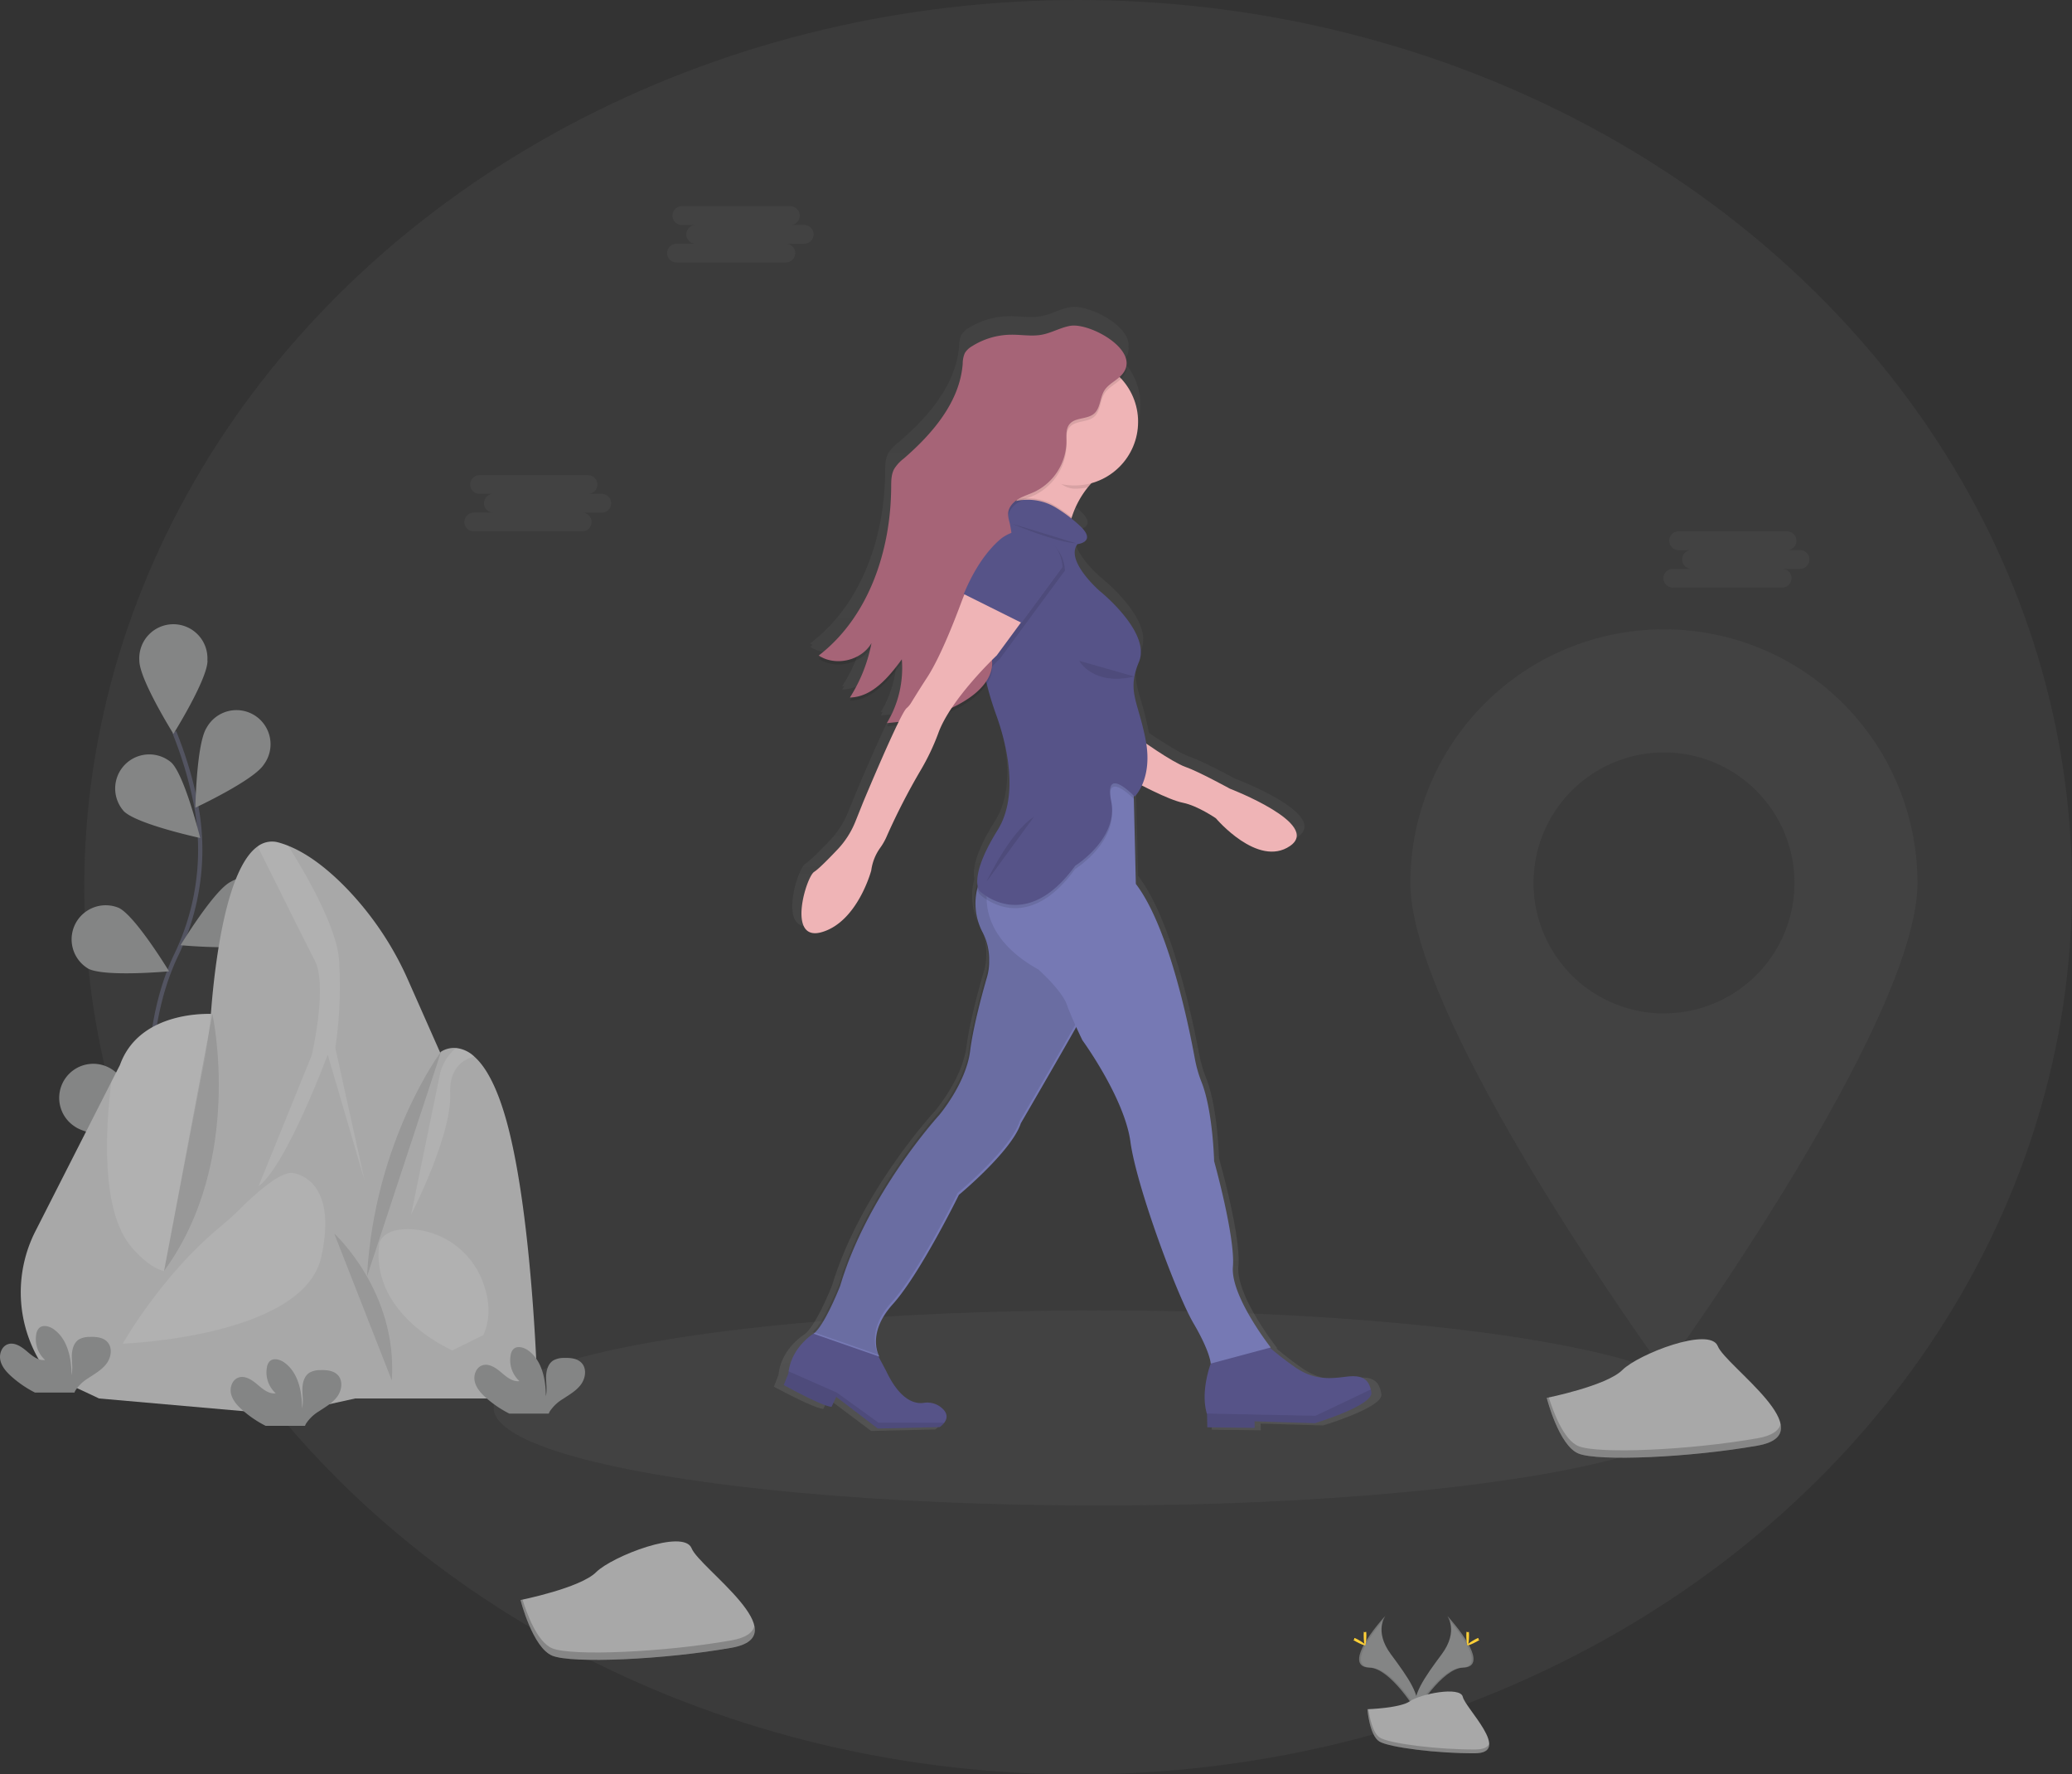 <svg id="2dd9bb3d-3070-4c73-893c-8526bb48f91f" data-name="Layer 1" xmlns="http://www.w3.org/2000/svg" xmlns:xlink="http://www.w3.org/1999/xlink" width="972.5" height="832.63" viewBox="0 0 972.5 832.63"><rect x="0" y="0" width="972.5" height="832.63" fill="#333333" stroke="none"/><defs><linearGradient id="14325bf8-f352-47df-933f-0a2eec386c9a" x1="616.47" y1="702.07" x2="616.47" y2="173.03" gradientTransform="translate(-12.74 19.35) rotate(-1.34)" gradientUnits="userSpaceOnUse"><stop offset="0" stop-color="gray" stop-opacity="0.25"/><stop offset="0.54" stop-color="gray" stop-opacity="0.12"/><stop offset="1" stop-color="gray" stop-opacity="0.1"/></linearGradient></defs><title>navigation</title><ellipse cx="506.03" cy="416.32" rx="466.48" ry="416.32" fill="#848585" opacity="0.1"/><path d="M894.71,329a119,119,0,0,0-119,119c0,65.73,119,229,119,229s119-163.32,119-229A119,119,0,0,0,894.71,329Zm0,180.26A61.25,61.25,0,1,1,956,448,61.24,61.24,0,0,1,894.71,509.22Z" transform="translate(-113.75 -33.68)" fill="#848585" opacity="0.1"/><path d="M192.42,606.8s-21.19-71.95,4-124.91a113.67,113.67,0,0,0,9.19-71.3,190.58,190.58,0,0,0-10.09-33.46" transform="translate(-113.75 -33.68)" fill="none" stroke="#535461" stroke-miterlimit="10" stroke-width="2"/><path d="M211.15,343.66c0,8.82-16,34.39-16,34.39s-16-25.57-16-34.39a16,16,0,1,1,31.93,0Z" transform="translate(-113.75 -33.68)" fill="#848585"/><path d="M237.54,392.5c-4.79,7.41-32.09,20.19-32.09,20.19s.49-30.14,5.29-37.54a16,16,0,1,1,26.8,17.35Z" transform="translate(-113.75 -33.68)" fill="#848585"/><path d="M236.39,476c-7.88,4-37.9,1.23-37.9,1.23s15.65-25.77,23.52-29.74A16,16,0,1,1,236.39,476Z" transform="translate(-113.75 -33.68)" fill="#848585"/><path d="M221.29,538.93c-7.09,5.24-37.14,7.61-37.14,7.61s11.07-28,18.15-33.28a16,16,0,1,1,19,25.67Z" transform="translate(-113.75 -33.68)" fill="#848585"/><path d="M171.92,414.4c6.33,6.15,35.79,12.51,35.79,12.51s-7.21-29.27-13.54-35.41a16,16,0,0,0-22.25,22.9Z" transform="translate(-113.75 -33.68)" fill="#848585"/><path d="M155.21,488.25c7.87,4,37.89,1.23,37.89,1.23s-15.64-25.77-23.52-29.74a16,16,0,0,0-14.37,28.51Z" transform="translate(-113.75 -33.68)" fill="#848585"/><path d="M148.81,562.27c7.09,5.24,37.14,7.61,37.14,7.61s-11.07-28-18.16-33.29a16,16,0,1,0-19,25.68Z" transform="translate(-113.75 -33.68)" fill="#848585"/><ellipse cx="515.71" cy="660.68" rx="283.99" ry="45.79" fill="#848585" opacity="0.1"/><path d="M358.07,784.5s28-5.6,35.48-13.07,41.08-20.53,44.81-11.2,50.42,41.08,18.67,46.68-74.68,7.47-84,3.74S358.07,784.5,358.07,784.5Z" transform="translate(-113.75 -33.68)" fill="#a8a8a8"/><path d="M457,803.44c-31.74,5.6-74.68,7.47-84,3.74-7.11-2.85-12.05-16.51-14-22.87-.59.13-.94.19-.94.19s5.61,22.41,14.94,26.15,52.28,1.86,84-3.74c9.17-1.62,11.79-5.41,10.8-10.22C467.05,799.83,463.85,802.24,457,803.44Z" transform="translate(-113.75 -33.68)" opacity="0.2"/><path d="M839.73,689.64s28-5.6,35.48-13.07S916.28,656,920,665.37s50.41,41.08,18.67,46.68-74.69,7.47-84,3.73S839.73,689.64,839.73,689.64Z" transform="translate(-113.75 -33.68)" fill="#a8a8a8"/><path d="M938.69,708.58c-31.74,5.6-74.69,7.47-84,3.73-7.11-2.84-12-16.5-14-22.86l-.93.19s5.6,22.41,14.94,26.14,52.28,1.87,84-3.73c9.16-1.62,11.78-5.42,10.8-10.22C948.7,705,945.51,707.38,938.69,708.58Z" transform="translate(-113.75 -33.68)" opacity="0.2"/><path d="M793,791.89s5.49,7.18-2.54,18-14.65,20-12,26.76c0,0,12.11-20.14,22-20.43S803.87,804,793,791.89Z" transform="translate(-113.75 -33.68)" fill="#848585"/><path d="M793,791.89a9,9,0,0,1,1.12,2.25c9.62,11.3,14.74,21.85,5.5,22.11-8.62.25-18.95,15.65-21.43,19.54a9.3,9.3,0,0,0,.3.89s12.11-20.14,22-20.43S803.87,804,793,791.89Z" transform="translate(-113.75 -33.68)" opacity="0.1"/><path d="M803.24,801c0,2.53-.29,4.58-.64,4.58s-.63-2-.63-4.58.35-1.34.7-1.34S803.24,798.51,803.24,801Z" transform="translate(-113.75 -33.68)" fill="#ffd037"/><path d="M806.74,804.06c-2.22,1.21-4.15,1.94-4.32,1.63s1.5-1.53,3.72-2.74,1.34-.33,1.51,0S809,802.85,806.74,804.06Z" transform="translate(-113.75 -33.68)" fill="#ffd037"/><path d="M764,791.89s-5.49,7.18,2.53,18,14.65,20,12,26.76c0,0-12.12-20.14-22-20.43S753.16,804,764,791.89Z" transform="translate(-113.75 -33.68)" fill="#848585"/><path d="M764,791.89a8.63,8.63,0,0,0-1.12,2.25c-9.62,11.3-14.75,21.85-5.5,22.11,8.61.25,19,15.65,21.42,19.54a9.24,9.24,0,0,1-.29.89s-12.12-20.14-22-20.43S753.16,804,764,791.89Z" transform="translate(-113.75 -33.68)" opacity="0.1"/><path d="M753.8,801c0,2.53.28,4.58.63,4.58s.63-2,.63-4.58-.35-1.34-.7-1.34S753.8,798.51,753.8,801Z" transform="translate(-113.75 -33.68)" fill="#ffd037"/><path d="M750.29,804.06c2.22,1.21,4.16,1.94,4.33,1.63s-1.5-1.53-3.72-2.74-1.35-.33-1.51,0S748.07,802.85,750.29,804.06Z" transform="translate(-113.75 -33.68)" fill="#ffd037"/><path d="M755.55,835.74s15.36-.47,20-3.77,23.63-7.23,24.78-2,23.08,26.3,5.74,26.44-40.29-2.71-44.91-5.52S755.55,835.74,755.55,835.74Z" transform="translate(-113.75 -33.68)" fill="#a8a8a8"/><path d="M806.36,854.62c-17.34.13-40.29-2.71-44.91-5.52-3.52-2.14-4.92-9.83-5.39-13.38l-.51,0s1,12.39,5.59,15.2,27.57,5.66,44.91,5.52c5-.05,6.73-1.83,6.64-4.46C812,853.59,810.09,854.59,806.36,854.62Z" transform="translate(-113.75 -33.68)" opacity="0.2"/><path d="M130.48,611.22a63.16,63.16,0,0,0,3.29,63.4c2,3,3.84,5.15,5.31,5.73,7,2.77,21.17,9.58,21.17,9.58l34-13.36s5.52-29.2,10.74-54.27v0c3.56-17.1,7-32.27,8.41-34.93,3.52-6.55,0-77.86,0-77.86s-34-2.28-43.35,23.93l-4.09,8Z" transform="translate(-113.75 -33.68)" fill="#a8a8a8"/><path d="M175.62,619.11c20.67,23.69,29.39,3.2,29.39,3.2h0v0c3.56-17.1,7-32.27,8.41-34.93,3.52-6.55,0-77.86,0-77.86s-34-2.28-43.35,23.93l-4.09,8C163.36,562.42,160.77,602.09,175.62,619.11Z" transform="translate(-113.75 -33.68)" fill="#fff" opacity="0.1"/><path d="M180.16,685.14l120-13.86,21.42-140.89-16.2-36.58a148.17,148.17,0,0,0-28-42.25c-8.15-8.58-18-16.85-28.36-21a41.74,41.74,0,0,0-4.33-1.48,11.22,11.22,0,0,0-10,1.77c-14.8,10.49-20.09,55.09-21.8,76.56a239.6,239.6,0,0,1-3.57,26.29Z" transform="translate(-113.75 -33.68)" fill="#a8a8a8"/><path d="M260.05,528.88l-25,61.5c13.11-9.58,32.51-61.75,32.51-61.75L285,588.11l-13.86-62.69a196.14,196.14,0,0,0,1.76-41.15c-1.09-15.73-15.87-41-23.89-53.71a41.74,41.74,0,0,0-4.33-1.48,11.22,11.22,0,0,0-10,1.77c6.3,12.65,22,44.27,26.85,53.68C267.61,496.37,260.05,528.88,260.05,528.88Z" transform="translate(-113.75 -33.68)" fill="#fff" opacity="0.1"/><path d="M280.46,689.93h85.69s-2-84.18-14.61-130c-4.69-17-10.14-26-15.14-30.41a14.71,14.71,0,0,0-8.61-4.05,11.3,11.3,0,0,0-7,1.7c-12.1,11.59-26.21,72.58-26.21,72.58Z" transform="translate(-113.75 -33.68)" fill="#a8a8a8"/><path d="M340.61,635.84c2.68,7.43,3.74,16,0,24.35l-14.51,7.17s-39-16.54-34.26-50.41c0,0,1.28-7,14.71-6.47A38.1,38.1,0,0,1,340.61,635.84Z" transform="translate(-113.75 -33.68)" fill="#fff" opacity="0.1"/><path d="M325.07,546.78c-.44-11.88,6-15.95,11.33-17.31a14.71,14.71,0,0,0-8.61-4.05,22.8,22.8,0,0,0-7.5,12l-13.61,66.28S325.83,566.69,325.07,546.78Z" transform="translate(-113.75 -33.68)" fill="#fff" opacity="0.1"/><polygon points="149.58 565.51 181.84 609.62 187.43 646.01 166.72 656.24 132.44 663.8 46.5 656.24 57.59 630.54 95.9 576.77 149.58 565.51" fill="#a8a8a8"/><path d="M250.85,584.08s22,1.51,13.74,39.31-93.25,40.83-93.25,40.83,18.06-32.06,45.84-54.93c3.12-2.57,6.13-5.26,9-8.11C232.6,594.77,244.79,583.53,250.85,584.08Z" transform="translate(-113.75 -33.68)" fill="#fff" opacity="0.1"/><path d="M270.64,612.56s29.82,27.12,27,68.88" transform="translate(-113.75 -33.68)" opacity="0.1"/><path d="M320.79,527.12s-31.28,41.6-34.79,105.6" transform="translate(-113.75 -33.68)" opacity="0.1"/><path d="M213.43,509.49s15.18,68.75-22.66,120.56" transform="translate(-113.75 -33.68)" opacity="0.1"/><path d="M341.4,689.18c-2.18-2-4.21-4.4-4.84-7.3s.61-6.38,3.38-7.44c3.1-1.18,6.42,1,8.93,3.14s5.4,4.65,8.69,4.19a13.23,13.23,0,0,1-4.09-12.38,5.11,5.11,0,0,1,1.14-2.51c1.72-1.84,4.85-1,6.91.4,6.56,4.61,8.39,13.53,8.43,21.55.66-2.89.1-5.91.12-8.88s.83-6.26,3.33-7.85a10.07,10.07,0,0,1,5.09-1.2c2.95-.1,6.23.19,8.24,2.35,2.51,2.68,1.86,7.18-.32,10.13s-5.49,4.8-8.54,6.83a19.07,19.07,0,0,0-6.1,5.82,6.15,6.15,0,0,0-.45,1H352.83A51.17,51.17,0,0,1,341.4,689.18Z" transform="translate(-113.75 -33.68)" fill="#848585"/><path d="M227,694.89c-2.18-2-4.22-4.4-4.84-7.3s.61-6.37,3.38-7.43c3.1-1.19,6.42,1,8.93,3.14s5.4,4.65,8.69,4.19a13.23,13.23,0,0,1-4.09-12.38,5.11,5.11,0,0,1,1.14-2.51c1.72-1.85,4.85-1.06,6.91.4,6.56,4.61,8.39,13.52,8.43,21.54.66-2.89.1-5.9.12-8.87s.83-6.26,3.33-7.85a10.07,10.07,0,0,1,5.09-1.2c2.94-.11,6.23.19,8.24,2.34,2.51,2.68,1.86,7.18-.32,10.13s-5.49,4.8-8.54,6.84a19,19,0,0,0-6.1,5.82,5.82,5.82,0,0,0-.45,1H238.41A51.55,51.55,0,0,1,227,694.89Z" transform="translate(-113.75 -33.68)" fill="#848585"/><path d="M118.74,679.26c-2.17-2-4.21-4.4-4.83-7.3s.61-6.38,3.38-7.44c3.1-1.18,6.42,1,8.93,3.14s5.4,4.65,8.69,4.19a13.21,13.21,0,0,1-4.09-12.37A5.11,5.11,0,0,1,132,657c1.72-1.84,4.84-1.05,6.91.4,6.56,4.62,8.39,13.53,8.43,21.55.66-2.89.1-5.91.12-8.88s.83-6.25,3.33-7.85a10,10,0,0,1,5.08-1.19c2.95-.11,6.24.18,8.25,2.34,2.51,2.68,1.86,7.18-.32,10.13s-5.49,4.8-8.54,6.84a18.85,18.85,0,0,0-6.1,5.82,5.82,5.82,0,0,0-.45,1H130.18A51.61,51.61,0,0,1,118.74,679.26Z" transform="translate(-113.75 -33.68)" fill="#848585"/><path d="M761.81,686.45c-1.21-5.16-4.52-7-11.79-6.12-7.89,1-15.79,1.93-25.45-4.87-5.12-3.6-9.1-6.78-11.73-9l.43-.11S693.7,641.84,695,627.76s-9.1-50.52-9.1-50.52-.56-23.79-6-37.59a61.16,61.16,0,0,1-3.3-11.22C673.32,511,663.62,465,647.9,444.67l-.95-40.6,0-1.56.4.41a18.47,18.47,0,0,0,3.5-5.36c4.61,2.37,14.55,7.28,19.93,8.33,7.16,1.39,16,7.43,16,7.43s20.35,23.72,35.94,13.2-29.15-27.41-29.15-27.41-15.24-8.23-21.62-10.42c-4.52-1.55-13.91-7.68-19-11.13-.09-.56-.18-1.12-.29-1.69-3-15.22-7.25-21.05-5.47-30.39a34.87,34.87,0,0,1,2.21-7c6-14.19-19-33.89-19-33.89s-17-14.43-10.82-22.38c0,0,9.48-1,1.38-8.62-1.39-1.31-2.83-2.53-4.25-3.64.06-.21.12-.41.19-.62a43.79,43.79,0,0,1,7.78-14.3c.54-.67,1.12-1.33,1.72-2A30.52,30.52,0,0,0,649,223a30,30,0,0,0-8.17-19.92,8,8,0,0,0,2.59-6.83c.83-9.9-19.05-19.89-27.35-18.43-4.73.83-9,3.38-13.74,4.24-4.91.9-10-.08-15,0a36.53,36.53,0,0,0-18.89,5.52,9.58,9.58,0,0,0-3.51,3.29,12.59,12.59,0,0,0-1,5.14c-1.4,18.21-14.58,33.37-28.58,45.33a18.9,18.9,0,0,0-4.75,5.15c-1.42,2.68-1.39,5.85-1.41,8.87-.22,30.18-10.92,61.87-35.19,80.28a13.35,13.35,0,0,0,1.15.68l-1.12.88c7.89,5.13,19.76,2.63,25-5a74,74,0,0,1-10,23.48c.35,0,.69,0,1-.05-.33.54-.65,1.08-1,1.61C520,356.93,528,347.5,534.4,338.9c.07.84.11,1.67.14,2.51a50.39,50.39,0,0,1-7.41,26.43l1-.09c-.31.56-.63,1.11-1,1.65,1.59-.13,3.19-.3,4.78-.48-6.38,13-16.39,36.7-16.39,36.7l-3.78,9.29a42.31,42.31,0,0,1-8.63,13.31c-4.05,4.24-9.16,9.37-11.35,10.74-3.9,2.43-13.46,33.88,3.84,28.79s23.86-29.44,23.86-29.44a23.53,23.53,0,0,1,4.49-11,29.8,29.8,0,0,0,3.28-5.89,312.72,312.72,0,0,1,16.11-30.85A107.9,107.9,0,0,0,552,372.77a52.48,52.48,0,0,1,5.09-10,56,56,0,0,0,11-6.13,29.26,29.26,0,0,0,7.43-7.5A141.69,141.69,0,0,0,580,363.67c4.2,11.36,11.87,37.66.76,55.25-10.19,16.14-10.41,23.95-9.65,27.17,0,.17-.1.34-.14.52A29.18,29.18,0,0,0,573.55,468a27.49,27.49,0,0,1,3.13,11.91l0,1.19a26.69,26.69,0,0,1-1.08,8.14c-2.17,7.37-6.69,23.58-8.2,35.33-2,15.66-15.11,30.8-15.11,30.8s-34.75,37.49-48,81.51c0,0-7.47,18.91-12.92,22.94,0,0-10.37,6.17-12.1,18-.05.32-.09.64-.12,1L477,684.38s19.25,10.48,23.21,10.39l2.26-4.74,20.15,15.14,30.07-.71a9.25,9.25,0,0,0,2.17-2c1.44-1.88,2.3-4.82-2.27-7.88a10.93,10.93,0,0,0-7.66-1.6c-3.87.56-11.27-.72-18.2-15.2l-3.82-7.11.49.17s-6.59-10.77,6.54-25.13,32-52.26,32-52.26,25.64-20.9,30.07-34.27c0,0,17.1-28.87,27-46,1.66,3.58,3,6.29,3,6.29s20.44,27.62,23.31,48.63,22.29,72.84,30.54,86.7,8.37,19.31,8.37,19.31S679,687.18,682.25,698c0,.12.07.23.1.34l.15,6.24,23,.25-.07-3.12,29.32.87s28.3-8.47,27.37-14.69C762,687.36,761.91,686.89,761.81,686.45Z" transform="translate(-113.75 -33.68)" fill="url(#14325bf8-f352-47df-933f-0a2eec386c9a)"/><path d="M633.88,253.47a46.41,46.41,0,0,0-9.56,8.91,43.24,43.24,0,0,0-7.52,14,38.55,38.55,0,0,0-2,12.74L600,276.48l-19.05,4.27a59.56,59.56,0,0,0,10.21-12.84,64.47,64.47,0,0,0,6-13.47,50,50,0,0,0,2.1-9.34S654.23,239.21,633.88,253.47Z" transform="translate(-113.75 -33.68)" fill="#efb4b6"/><path d="M556.92,701.34a9.33,9.33,0,0,1-2.1,2l-29.08.68-19.5-14.86-2.19,4.65c-3.82.08-22.44-10.2-22.44-10.2l2.17-5.41c0-.32.07-.64.11-1,1.67-11.66,11.7-17.71,11.7-17.71l3.79-1.62,23.11,5.59,7.21,13.61c6.71,14.2,13.87,15.47,17.61,14.91a10.48,10.48,0,0,1,7.41,1.58C559.14,696.61,558.31,699.5,556.92,701.34Z" transform="translate(-113.75 -33.68)" fill="#565388"/><path d="M757.39,687.1c.91,6.11-26.47,14.41-26.47,14.41l-28.36-.87.08,3.06-22.22-.24-.14-6.13c0-.11-.07-.22-.1-.33-3.11-10.58,1.84-23.45,1.84-23.45l2.2-3.88L706.28,663a147.78,147.78,0,0,0,14.83,11.9c9.34,6.68,17,5.73,24.62,4.79,7-.87,10.23.95,11.39,6C757.23,686.17,757.31,686.62,757.39,687.1Z" transform="translate(-113.75 -33.68)" fill="#565388"/><path d="M625.21,504.1c-.73,1.56-3.14,5.9-6.32,11.52-9.52,16.82-26,45.15-26,45.15-4.29,13.12-29.08,33.61-29.08,33.61s-18.28,37.19-31,51.27-6.31,24.65-6.31,24.65l-30.89-10.76c5.27-3.95,12.5-22.5,12.5-22.5,12.77-43.19,46.37-80,46.37-80s12.67-14.85,14.61-30.21c1.45-11.53,5.82-27.44,7.92-34.66a26.3,26.3,0,0,0,1-8l0-1.17a27.42,27.42,0,0,0-3-11.68,29,29,0,0,1-2.48-21,24,24,0,0,1,3-7.1l7.55-2.2,26.68-7.8s1.65,5.82,3.88,14.12C618.85,466.76,627.25,499.77,625.21,504.1Z" transform="translate(-113.75 -33.68)" fill="#7679b4"/><path d="M624.68,503.2c-.73,1.56-3.13,5.9-6.32,11.52-9.52,16.82-26.05,45.15-26.05,45.15C588,573,563.23,593.48,563.23,593.48s-18.27,37.19-31,51.27S526,669.4,526,669.4l-30.88-10.76c5.26-3.95,12.49-22.5,12.49-22.5,12.77-43.19,46.37-80,46.37-80S566.6,541.32,568.54,526c1.45-11.53,5.82-27.44,7.92-34.66a26.63,26.63,0,0,0,1-8l0-1.17a27.32,27.32,0,0,0-3-11.69,29,29,0,0,1-2.48-21,24.49,24.49,0,0,1,3-7.11l7.55-2.19,26.68-7.8s1.66,5.81,3.88,14.12C618.33,465.86,626.72,498.87,624.68,503.2Z" transform="translate(-113.75 -33.68)" opacity="0.1"/><path d="M710.18,666,682,673.55s-.13-5.35-8.1-18.95-26.79-64.47-29.57-85.08-22.56-47.72-22.56-47.72-1.3-2.66-2.9-6.18c-1.48-3.25-3.2-7.22-4.38-10.5-2.46-6.83-13.41-16.53-13.41-16.53-20.05-11.12-24-24.44-24.23-32.76a23.37,23.37,0,0,1,1.07-8.06l5.14-6.73,9.72-12.76,32.87-35.23,20,4.12,1.21,51.29c15.21,19.91,24.6,65.1,27.73,82.2a59.42,59.42,0,0,0,3.19,11c5.27,13.55,5.82,36.89,5.82,36.89s10,35.76,8.82,49.57S710.18,666,710.18,666Z" transform="translate(-113.75 -33.68)" fill="#7679b4"/><path d="M648.34,380.26s15.58,11.13,21.76,13.28S691,403.77,691,403.77s43.28,16.6,28.2,26.91-34.76-13-34.76-13-8.57-5.93-15.49-7.3S647.3,401,647.3,401Z" transform="translate(-113.75 -33.68)" fill="#efb4b6"/><path d="M633.88,253.47a46.41,46.41,0,0,0-9.56,8.91,31.2,31.2,0,0,1-5.53.64c-8.42.2-12.78-9-18.34-14.51,1.75-5.56-1.22-3.41-1.22-3.41S654.23,239.21,633.88,253.47Z" transform="translate(-113.75 -33.68)" opacity="0.1"/><circle cx="504.31" cy="197.95" r="29.86" fill="#efb4b6"/><path d="M614.81,289.15,600,276.48l-19.05,4.27a59.56,59.56,0,0,0,10.21-12.84l.13,0a25.57,25.57,0,0,1,18.49,3.54,74,74,0,0,1,7.06,5A38.55,38.55,0,0,0,614.81,289.15Z" transform="translate(-113.75 -33.68)" opacity="0.1"/><path d="M645.67,397.17l.27,11.45c-2.3-2.31-13.79-13.21-10.66,2.58,3.48,17.54-16.9,30.27-16.9,30.27q-2.4,3.28-4.74,5.89c-16.16,17.91-30.48,12.45-36.77,8.47a21.91,21.91,0,0,1-3.4-2.59,5.41,5.41,0,0,1-1-2.9,24,24,0,0,1,3-7.1l7.55-2.2,9.72-12.76,32.87-35.23Z" transform="translate(-113.75 -33.68)" opacity="0.1"/><path d="M646.3,407.5s-14.53-15.36-11,2.17-16.91,30.27-16.91,30.27c-23.74,32.72-44.91,11.77-44.91,11.77s-5.5-6,8.52-28.54c10.74-17.25,3.32-43.06-.75-54.21a142.31,142.31,0,0,1-4.45-14.71l-1-4-2.29-9.36a100.56,100.56,0,0,1-2.5-33.43,95.87,95.87,0,0,1,4.66-22c1.54-4.56,3.27-8.48,5.13-10.82a17.37,17.37,0,0,1,10.5-6,25.53,25.53,0,0,1,18.49,3.53,69.94,69.94,0,0,1,11,8.41c7.84,7.47-1.33,8.45-1.33,8.45-5.94,7.8,10.47,22,10.47,22s24.19,19.34,18.39,33.26-.33,18.39,3.16,36.69S646.3,407.5,646.3,407.5Z" transform="translate(-113.75 -33.68)" fill="#565388"/><path d="M616.08,188.12c-4.58.82-8.72,3.32-13.29,4.17-4.76.87-9.64-.08-14.47,0a34.88,34.88,0,0,0-18.27,5.41,9.42,9.42,0,0,0-3.4,3.23,12.42,12.42,0,0,0-1,5c-1.35,17.87-14.09,32.73-27.63,44.47a18.37,18.37,0,0,0-4.59,5c-1.38,2.63-1.34,5.73-1.36,8.7-.21,29.61-10.54,60.71-34,78.76,7.93,5.23,20,2.4,24.77-5.81a73.06,73.06,0,0,1-10.15,25.45c10.46-.22,18.17-9.47,24.37-17.9a49.87,49.87,0,0,1-7,29.92c14-1.21,28.3-4.23,39.62-12.51,5.19-3.79,9.89-9.31,9.78-15.73-.06-3.67-1.7-7.11-2.87-10.6-3.05-9.08-2.32-20.53,5.24-26.42a28.5,28.5,0,0,0,4-3.15c1.73-1.94,2.34-4.62,2.69-7.19a51.17,51.17,0,0,0-.93-18.82,13.85,13.85,0,0,1-.61-4c.17-2.83,2.3-5.2,4.72-6.66s5.18-2.26,7.75-3.47a26.61,26.61,0,0,0,14.88-23.5c0-2.87-.37-6.07,1.44-8.28,2.69-3.28,8.29-2.16,11.51-4.92,3.05-2.61,2.71-7.47,4.84-10.88,1.75-2.8,5-4.29,7.37-6.54C651.37,200.83,625.69,186.41,616.08,188.12Z" transform="translate(-113.75 -33.68)" opacity="0.1"/><path d="M613.56,301.24v.19L594.7,327l-11.57,15.69s-3.14,3-7.36,7.51l-2.29-9.36a100.56,100.56,0,0,1-2.5-33.43c4.37-8.72,9.07-14.57,13.47-18.49A17.51,17.51,0,0,1,613.56,301.24Z" transform="translate(-113.75 -33.68)" opacity="0.1"/><path d="M616,186.59c-4.58.82-8.72,3.32-13.29,4.16-4.75.88-9.63-.08-14.47,0A34.9,34.9,0,0,0,570,196.13a9.42,9.42,0,0,0-3.4,3.23,12.42,12.42,0,0,0-1,5c-1.34,17.87-14.09,32.73-27.63,44.47a18.53,18.53,0,0,0-4.59,5c-1.37,2.62-1.34,5.73-1.36,8.7-.2,29.61-10.54,60.71-34,78.76,7.92,5.23,20,2.39,24.76-5.81A73,73,0,0,1,512.65,361c10.46-.22,18.17-9.48,24.37-17.91A49.89,49.89,0,0,1,530,373c14-1.21,28.3-4.23,39.63-12.51,5.18-3.79,9.89-9.31,9.78-15.73-.07-3.67-1.7-7.11-2.87-10.6-3.06-9.08-2.33-20.53,5.23-26.42a28.51,28.51,0,0,0,4-3.16c1.73-1.93,2.34-4.61,2.69-7.18a51.45,51.45,0,0,0-.94-18.83,13.72,13.72,0,0,1-.6-4c.17-2.83,2.29-5.2,4.71-6.66s5.19-2.26,7.75-3.47A26.6,26.6,0,0,0,614.3,241c0-2.87-.38-6.07,1.44-8.29,2.69-3.27,8.28-2.15,11.5-4.91,3.06-2.61,2.71-7.47,4.84-10.88,1.75-2.8,5-4.29,7.38-6.54C651.33,199.29,625.65,184.88,616,186.59Z" transform="translate(-113.75 -33.68)" fill="#a66477"/><path d="M612,299.75v.19l-18.87,25.6-11.56,15.7s-21.73,20.42-27.48,36.64a107.06,107.06,0,0,1-8.34,17.44,307.42,307.42,0,0,0-15.57,30.26,29.31,29.31,0,0,1-3.17,5.77,23.37,23.37,0,0,0-4.34,10.83s-6.34,23.89-23.07,28.87-7.5-25.86-3.72-28.25c2.12-1.34,7.05-6.37,11-10.53a41.5,41.5,0,0,0,8.35-13.06l3.65-9.11s17.4-41.76,20.41-44.13a10.27,10.27,0,0,0,2.2-2.66c2.41-3.92,4.86-7.83,7.38-11.68,3.31-5.06,8.55-15.15,16.06-35.27.53-1.42,1.06-2.77,1.61-4.08,5.14-12.32,11-20,16.38-24.82A17.51,17.51,0,0,1,612,299.75Z" transform="translate(-113.75 -33.68)" fill="#efb4b6"/><path d="M612.41,299.66v.2L593.2,325.93l-27.11-13.5c5.23-12.55,11.19-20.39,16.68-25.28A17.83,17.83,0,0,1,612.41,299.66Z" transform="translate(-113.75 -33.68)" fill="#565388"/><path d="M588.63,279.4S609,288.14,619,288.67" transform="translate(-113.75 -33.68)" opacity="0.1"/><path d="M757.39,687.1c.91,6.11-26.47,14.41-26.47,14.41l-28.36-.87.08,3.06-22.22-.24-.14-6.13c0-.11-.07-.22-.1-.33l51,1.06,25.9-12.33C757.23,686.17,757.31,686.62,757.39,687.1Z" transform="translate(-113.75 -33.68)" opacity="0.1"/><path d="M556.92,701.34a9.33,9.33,0,0,1-2.1,2l-29.08.68-19.5-14.86-2.19,4.65c-3.82.08-22.44-10.2-22.44-10.2l2.17-5.41c0-.32.07-.64.11-1l22.69,10,19.48,14.09Z" transform="translate(-113.75 -33.68)" opacity="0.1"/><path d="M576.78,447.42S587.72,424.19,599,417" transform="translate(-113.75 -33.68)" opacity="0.1"/><path d="M620.3,343.78s6.41,11.94,25.83,7.36" transform="translate(-113.75 -33.68)" opacity="0.1"/><path d="M491.2,139.26h-6.28a4.4,4.4,0,0,0,0-8.79H434a4.4,4.4,0,1,0,0,8.79h6.28a4.4,4.4,0,1,0,0,8.8h-8.79a4.4,4.4,0,1,0,0,8.79H482.4a4.4,4.4,0,1,0,0-8.79h8.8a4.4,4.4,0,0,0,0-8.8Z" transform="translate(-113.75 -33.68)" fill="#848585" opacity="0.1"/><path d="M958.78,291.82H952.5a4.4,4.4,0,0,0,0-8.8H901.62a4.4,4.4,0,1,0,0,8.8h6.28a4.4,4.4,0,1,0,0,8.79h-8.79a4.4,4.4,0,1,0,0,8.79H950a4.4,4.4,0,1,0,0-8.79h8.8a4.4,4.4,0,0,0,0-8.79Z" transform="translate(-113.75 -33.68)" fill="#848585" opacity="0.1"/><path d="M396,265.44h-6.28a4.4,4.4,0,0,0,0-8.8H338.83a4.4,4.4,0,0,0,0,8.8h6.28a4.4,4.4,0,0,0,0,8.79h-8.79a4.4,4.4,0,1,0,0,8.79H387.2a4.4,4.4,0,0,0,0-8.79H396a4.4,4.4,0,1,0,0-8.79Z" transform="translate(-113.75 -33.68)" fill="#848585" opacity="0.1"/></svg>